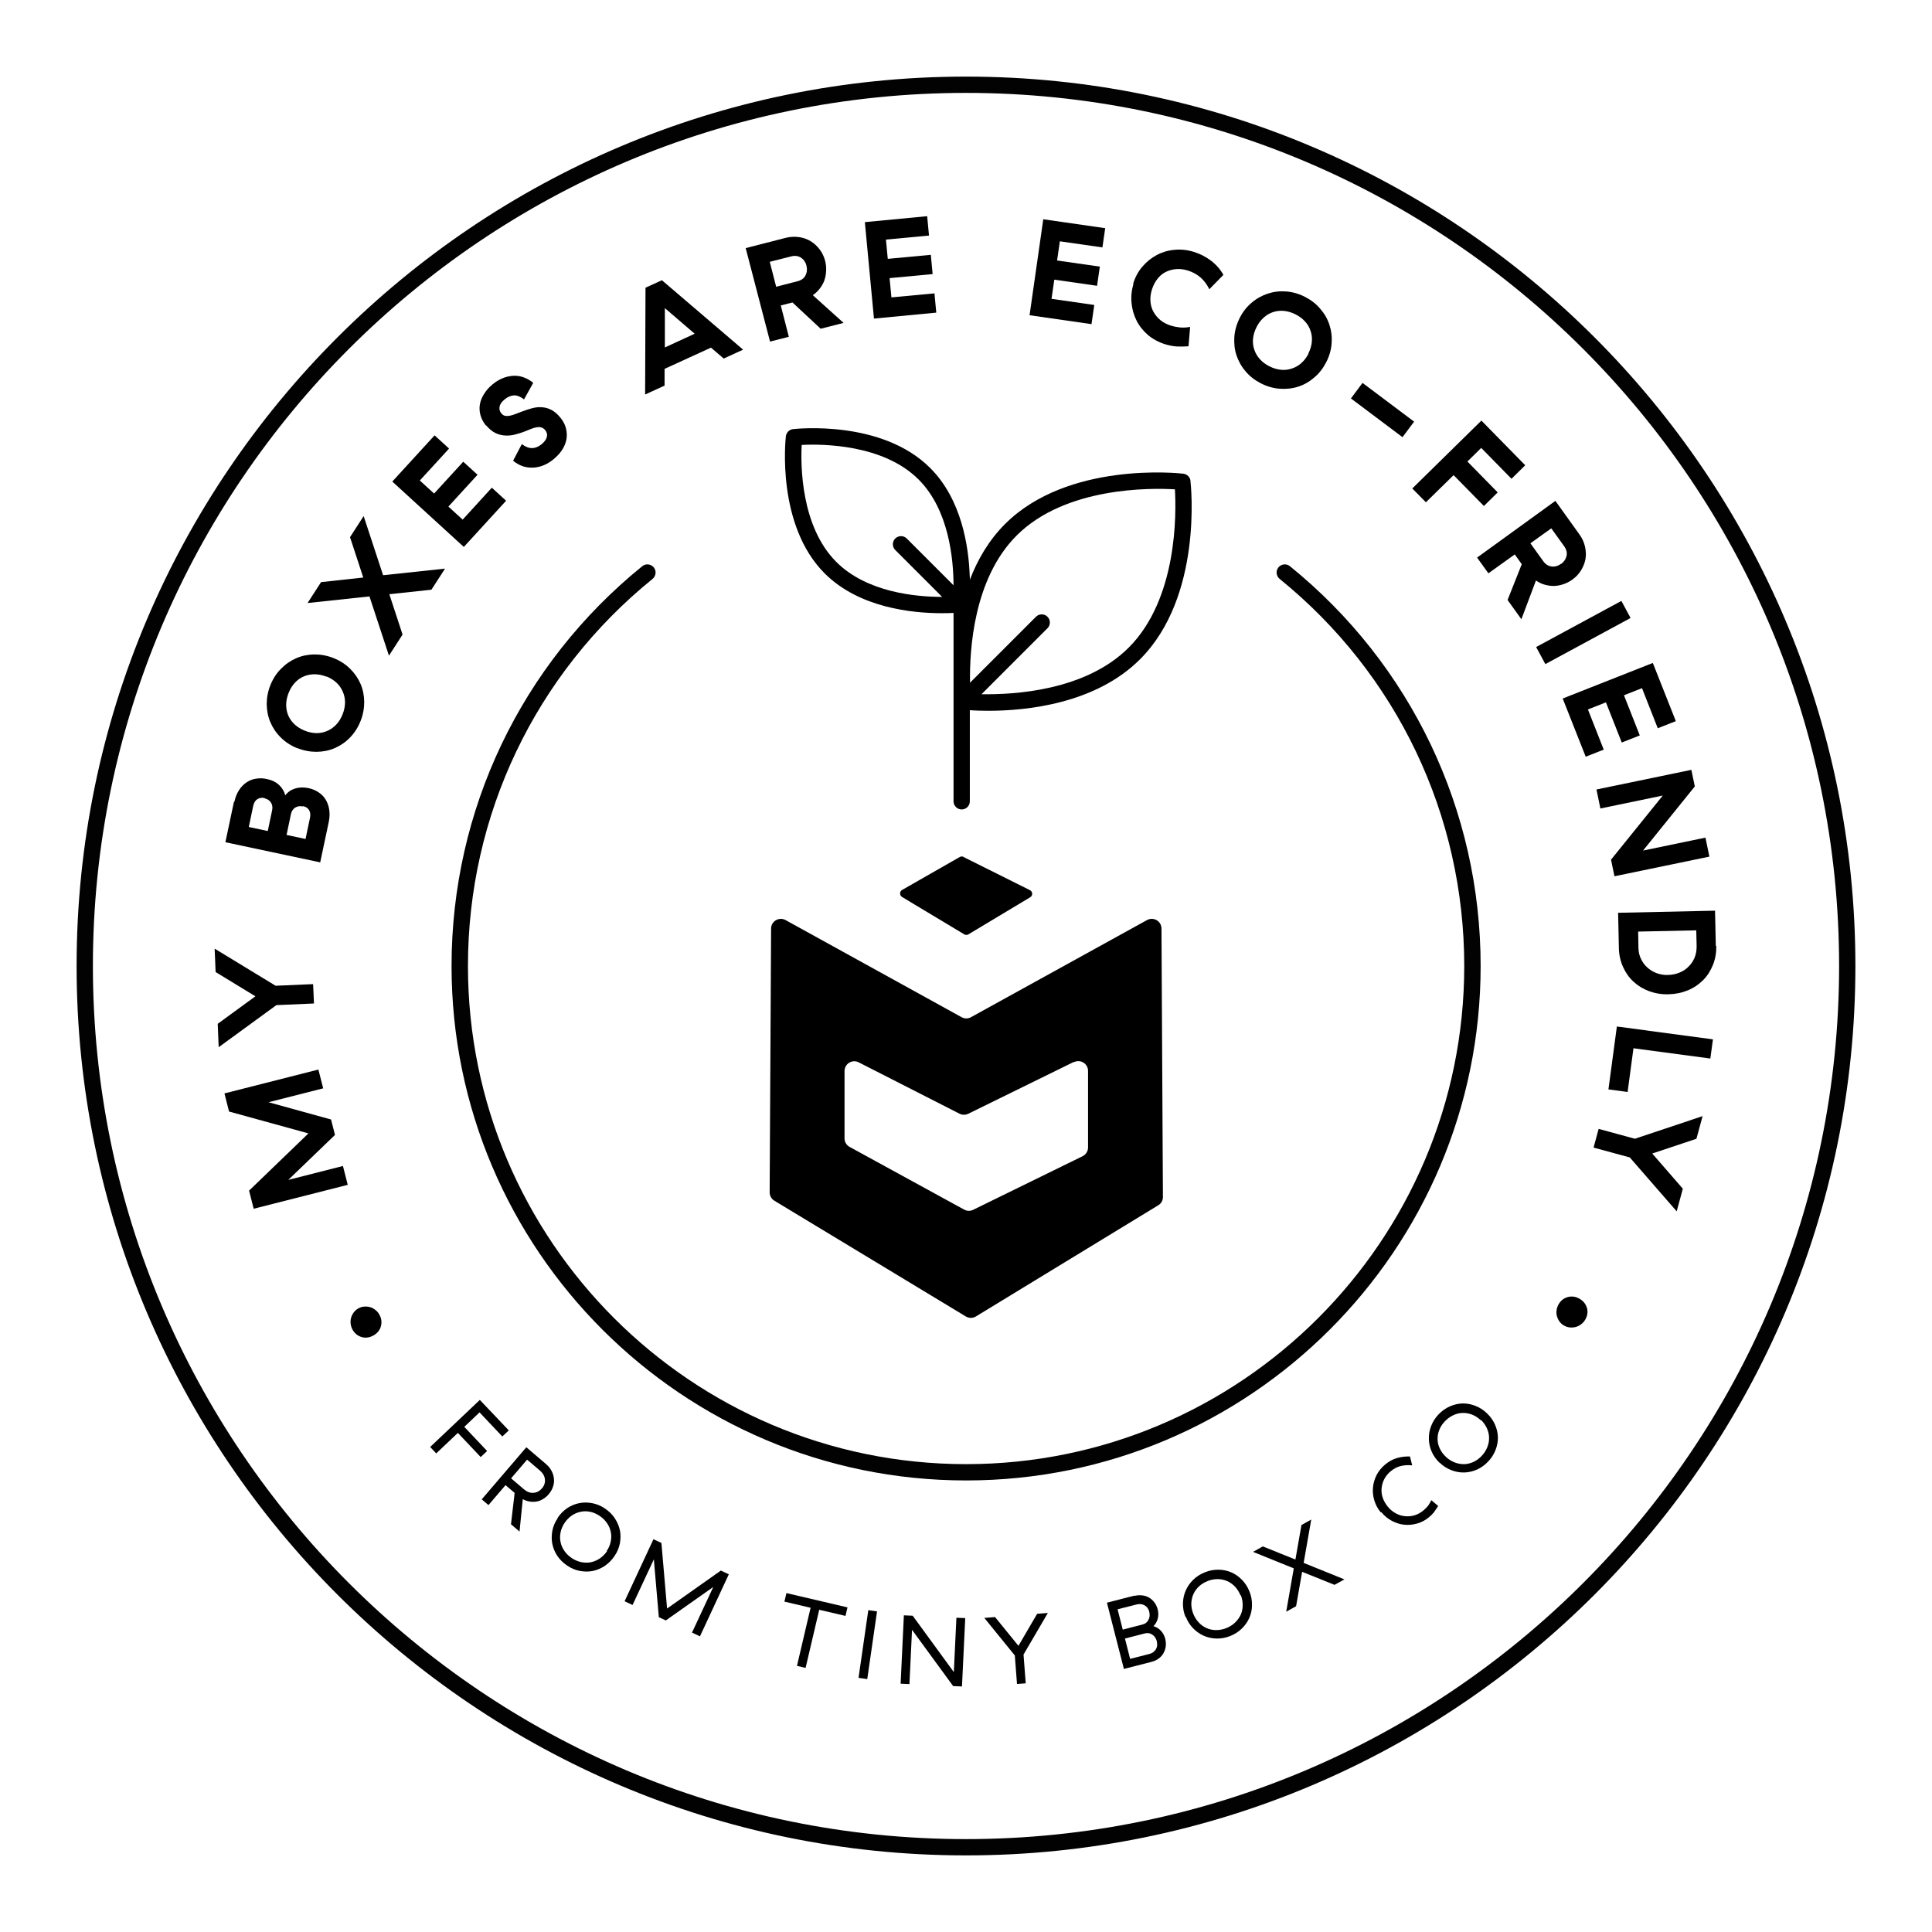 <svg xml:space="preserve" viewBox="0 0 201.52 201.52" y="0px" x="0px" xmlns:xlink="http://www.w3.org/1999/xlink" xmlns="http://www.w3.org/2000/svg" id="Layer_2_00000136409004667286144060000010423175966715786402_" version="1.1">
<g id="Layer_1-2">
	<g>
		<rect height="201.52" width="201.52" fill="none"></rect>
		<g>
			<path d="M100.76,193.53c-51.15,0-92.77-41.62-92.77-92.77S49.61,7.99,100.76,7.99s92.77,41.62,92.77,92.77
				S151.91,193.53,100.76,193.53z M100.76,9.69c-50.22,0-91.07,40.85-91.07,91.07s40.85,91.07,91.07,91.07s91.07-40.85,91.07-91.07
				S150.98,9.69,100.76,9.69z" fill="#020202"></path>
			<g>
				<path d="M37.78,139.48c-0.42-0.11-0.74-0.35-0.98-0.74c-0.12-0.2-0.19-0.41-0.22-0.63s-0.02-0.43,0.03-0.62
					c0.05-0.2,0.14-0.39,0.26-0.56s0.28-0.32,0.48-0.44c0.19-0.11,0.38-0.18,0.59-0.2s0.41-0.01,0.61,0.04s0.39,0.14,0.56,0.27
					c0.18,0.13,0.33,0.29,0.44,0.49c0.24,0.4,0.29,0.8,0.19,1.22c-0.11,0.42-0.36,0.73-0.74,0.96
					C38.6,139.51,38.19,139.58,37.78,139.48L37.78,139.48z"></path>
				<path d="M36.26,123.59l-9.8,2.49l-0.48-1.89l6.19-5.97l-8.28-2.28l-0.48-1.89l9.8-2.49l0.5,1.96l-5.7,1.45l6.52,1.8l0.41,1.61
					l-4.87,4.69l5.7-1.45l0.5,1.96L36.26,123.59z"></path>
				<path d="M28.83,104.84l-6.02,4.39l-0.1-2.44l3.93-2.87l-4.15-2.53l-0.1-2.44l6.36,3.87l3.91-0.17l0.09,2.02l-3.91,0.17
					L28.83,104.84z"></path>
				<path d="M24.45,83.62c0.1-0.47,0.26-0.86,0.48-1.2s0.48-0.61,0.78-0.81c0.29-0.2,0.63-0.34,1-0.39
					c0.37-0.06,0.75-0.05,1.14,0.04c0.52,0.11,0.94,0.32,1.26,0.62s0.54,0.66,0.64,1.08c0.26-0.34,0.61-0.58,1.02-0.71
					s0.87-0.15,1.38-0.05c0.4,0.08,0.75,0.23,1.06,0.43s0.57,0.46,0.75,0.76c0.19,0.31,0.32,0.66,0.38,1.06
					c0.06,0.4,0.05,0.82-0.05,1.29l-0.89,4.21l-9.89-2.1l0.89-4.21L24.45,83.62L24.45,83.62z M27.59,83.24
					c-0.28-0.06-0.53-0.02-0.75,0.12s-0.36,0.38-0.43,0.71l-0.46,2.19l1.98,0.42l0.46-2.19c0.06-0.3,0.01-0.56-0.13-0.78
					s-0.36-0.37-0.66-0.44v-0.03H27.59z M31.6,84.12c-0.31-0.07-0.59-0.02-0.81,0.12s-0.37,0.36-0.44,0.66l-0.46,2.19l1.98,0.42
					l0.46-2.19c0.07-0.33,0.04-0.6-0.09-0.82s-0.35-0.36-0.65-0.42L31.6,84.12L31.6,84.12z"></path>
				<path d="M31.02,78.05c-0.67-0.27-1.24-0.64-1.72-1.11s-0.84-1.01-1.09-1.59c-0.25-0.58-0.38-1.21-0.39-1.89
					c0-0.67,0.12-1.34,0.39-2.01c0.27-0.67,0.64-1.24,1.12-1.71c0.47-0.48,1-0.84,1.58-1.09s1.21-0.38,1.89-0.39
					c0.67,0,1.34,0.12,2.01,0.39s1.24,0.64,1.71,1.11c0.48,0.47,0.84,1,1.09,1.58s0.37,1.21,0.38,1.88c0,0.67-0.12,1.34-0.39,2.01
					c-0.27,0.67-0.64,1.24-1.11,1.72s-1.01,0.84-1.59,1.09s-1.21,0.37-1.88,0.38c-0.67,0-1.34-0.12-2.01-0.39l0.02,0.04L31.02,78.05
					z M34.07,70.59c-0.41-0.17-0.82-0.25-1.22-0.26c-0.4,0-0.77,0.06-1.13,0.21c-0.36,0.15-0.68,0.37-0.95,0.66
					s-0.49,0.64-0.66,1.06s-0.25,0.82-0.26,1.22c0,0.4,0.06,0.77,0.21,1.13s0.37,0.66,0.66,0.94c0.29,0.27,0.64,0.49,1.06,0.66
					c0.41,0.17,0.82,0.25,1.22,0.26c0.4,0,0.78-0.07,1.13-0.23c0.36-0.15,0.66-0.37,0.94-0.66s0.49-0.64,0.66-1.06
					s0.25-0.82,0.26-1.22c0-0.4-0.07-0.78-0.23-1.14c-0.15-0.36-0.37-0.68-0.66-0.95s-0.64-0.49-1.06-0.66l0.02,0.04H34.07z"></path>
				<path d="M38.54,62.21l-6.46,0.69l1.41-2.18l4.4-0.48l-1.38-4.21l1.42-2.2L39.96,60l6.46-0.69L45,61.51l-4.39,0.47l1.38,4.21
					l-1.42,2.2l-2.03-6.17L38.54,62.21z"></path>
				<path d="M46.83,46.8l-3.04,3.32l1.49,1.36l3.04-3.32l1.49,1.36l-3.04,3.32l1.49,1.36l3.04-3.33l1.49,1.36l-4.41,4.82l-7.46-6.82
					l4.41-4.82l1.49,1.36L46.83,46.8z"></path>
				<path d="M50.69,44.39c-0.29-0.36-0.48-0.73-0.58-1.11c-0.1-0.38-0.12-0.76-0.05-1.13c0.07-0.37,0.22-0.74,0.45-1.09
					c0.23-0.36,0.52-0.69,0.88-0.98c0.66-0.54,1.37-0.83,2.11-0.88s1.45,0.2,2.12,0.73l-0.96,1.73c-0.37-0.29-0.73-0.43-1.05-0.42
					c-0.32,0.02-0.64,0.15-0.95,0.4c-0.32,0.26-0.51,0.52-0.55,0.78c-0.05,0.26,0.01,0.49,0.17,0.68c0.12,0.15,0.24,0.23,0.38,0.27
					c0.14,0.03,0.3,0.03,0.48,0s0.39-0.09,0.61-0.18s0.47-0.18,0.74-0.28c0.34-0.13,0.68-0.24,1.02-0.33s0.68-0.13,1.02-0.1
					c0.34,0.02,0.67,0.11,0.99,0.28c0.32,0.17,0.63,0.43,0.93,0.8s0.5,0.75,0.59,1.14s0.11,0.77,0.04,1.14s-0.22,0.74-0.45,1.09
					c-0.23,0.36-0.53,0.67-0.89,0.97c-0.3,0.25-0.62,0.45-0.96,0.6c-0.34,0.15-0.7,0.24-1.06,0.27s-0.73,0-1.1-0.11
					s-0.74-0.31-1.1-0.6l0.91-1.74c0.71,0.56,1.4,0.55,2.06,0.02c0.3-0.25,0.48-0.5,0.55-0.76s0-0.49-0.16-0.7
					c-0.12-0.15-0.25-0.24-0.4-0.29s-0.32-0.05-0.5-0.02s-0.38,0.08-0.59,0.17c-0.21,0.08-0.44,0.17-0.67,0.27
					c-0.31,0.12-0.64,0.22-0.98,0.31s-0.68,0.13-1.03,0.11s-0.7-0.1-1.03-0.26c-0.33-0.16-0.65-0.42-0.96-0.79L50.7,44.4
					L50.69,44.39z"></path>
				<path d="M69.32,38.47v1.75l-2.03,0.93l0.04-11.14l1.71-0.78l8.47,7.24l-2.02,0.93l-1.33-1.14l-4.83,2.21H69.32z M72.46,34.81
					l-3.11-2.67v4.1C69.35,36.24,72.46,34.81,72.46,34.81z"></path>
				<path d="M77.78,25.88l4.17-1.07c0.46-0.12,0.92-0.14,1.37-0.08c0.45,0.06,0.86,0.2,1.22,0.42c0.37,0.22,0.68,0.51,0.95,0.86
					s0.46,0.75,0.58,1.21c0.09,0.35,0.12,0.7,0.1,1.05c-0.02,0.35-0.08,0.68-0.19,0.99s-0.28,0.59-0.48,0.85
					c-0.2,0.26-0.44,0.49-0.72,0.68l3.21,2.89l-2.39,0.61l-2.94-2.74l-1.22,0.31l0.84,3.27l-1.96,0.5L77.78,25.88L77.78,25.88z
					 M84.12,27.7c-0.09-0.35-0.28-0.63-0.57-0.82s-0.64-0.24-1.05-0.13l-2.21,0.56l0.67,2.6l2.21-0.57c0.41-0.1,0.7-0.31,0.85-0.62
					c0.16-0.31,0.19-0.65,0.1-0.99C84.12,27.73,84.12,27.7,84.12,27.7z"></path>
				<path d="M96.9,24.57l-4.49,0.42L92.6,27l4.49-0.42l0.19,2.01l-4.49,0.42l0.19,2.01l4.49-0.42l0.19,2.01l-6.5,0.62l-0.95-10.06
					l6.5-0.62l0.19,2.01L96.9,24.57z"></path>
				<path d="M115.01,25.81l-4.46-0.64l-0.29,2l4.46,0.64l-0.29,2l-4.46-0.64l-0.29,2l4.46,0.64l-0.29,2l-6.46-0.93l1.43-10.01
					l6.46,0.93l-0.29,2L115.01,25.81z"></path>
				<path d="M118.19,29.61c0.21-0.69,0.53-1.29,0.96-1.79s0.93-0.91,1.49-1.21s1.18-0.49,1.85-0.55c0.67-0.07,1.34,0,2.02,0.21
					c0.65,0.2,1.25,0.5,1.79,0.91s0.98,0.9,1.31,1.49l-1.47,1.5c-0.24-0.5-0.55-0.91-0.92-1.23c-0.37-0.32-0.81-0.56-1.31-0.72
					c-0.41-0.13-0.82-0.18-1.22-0.15s-0.76,0.13-1.1,0.3s-0.62,0.41-0.87,0.73s-0.43,0.68-0.57,1.11c-0.13,0.43-0.18,0.84-0.15,1.24
					s0.14,0.77,0.33,1.1c0.19,0.33,0.43,0.62,0.73,0.86s0.67,0.43,1.08,0.56c0.26,0.08,0.56,0.14,0.9,0.18
					c0.33,0.04,0.7,0.02,1.1-0.05l-0.17,2.02c-0.43,0.03-0.84,0.04-1.23,0.02c-0.38-0.03-0.78-0.1-1.2-0.23
					c-0.68-0.21-1.27-0.53-1.78-0.95c-0.5-0.43-0.91-0.93-1.2-1.5s-0.47-1.19-0.53-1.85c-0.07-0.67,0-1.34,0.21-2.03l-0.05,0.06
					V29.61z"></path>
				<path d="M129.29,33.19c0.33-0.64,0.74-1.18,1.26-1.61c0.51-0.44,1.08-0.75,1.68-0.95c0.6-0.2,1.24-0.28,1.91-0.23
					c0.67,0.05,1.32,0.23,1.97,0.56c0.64,0.33,1.18,0.74,1.61,1.26c0.44,0.51,0.76,1.06,0.95,1.67c0.2,0.6,0.28,1.24,0.23,1.91
					s-0.23,1.32-0.56,1.97c-0.33,0.64-0.74,1.18-1.26,1.61c-0.51,0.44-1.06,0.76-1.67,0.95c-0.6,0.2-1.24,0.26-1.91,0.22
					c-0.67-0.05-1.32-0.23-1.97-0.56c-0.64-0.33-1.18-0.74-1.61-1.26c-0.44-0.51-0.75-1.08-0.95-1.68s-0.26-1.24-0.22-1.91
					c0.05-0.67,0.23-1.32,0.56-1.97h-0.04L129.29,33.19z M136.47,36.87c0.2-0.4,0.32-0.79,0.36-1.19c0.04-0.4,0-0.78-0.12-1.14
					c-0.12-0.37-0.31-0.71-0.58-1c-0.27-0.3-0.6-0.55-1-0.75s-0.79-0.32-1.19-0.36c-0.4-0.04-0.77,0-1.14,0.12s-0.69,0.31-0.99,0.58
					s-0.55,0.6-0.75,1s-0.32,0.79-0.36,1.19c-0.04,0.4,0,0.78,0.13,1.15c0.12,0.37,0.31,0.69,0.58,0.99c0.27,0.3,0.6,0.55,1,0.75
					s0.79,0.32,1.19,0.36c0.4,0.04,0.78,0,1.15-0.13c0.37-0.12,0.71-0.31,1-0.58c0.3-0.27,0.55-0.6,0.75-1L136.47,36.87
					L136.47,36.87z"></path>
				<path d="M146.29,45.6l-5.38-4.04l1.21-1.62l5.38,4.04L146.29,45.6z"></path>
				<path d="M157.66,49.94l-3.16-3.22l-1.44,1.42l3.16,3.22l-1.44,1.42l-3.16-3.22l-2.89,2.83l-1.42-1.44l7.21-7.08l4.57,4.66
					L157.66,49.94L157.66,49.94z"></path>
				<path d="M162.24,52.25l2.51,3.5c0.28,0.39,0.47,0.8,0.57,1.24c0.1,0.44,0.13,0.87,0.06,1.29c-0.07,0.42-0.23,0.82-0.46,1.2
					c-0.23,0.38-0.53,0.7-0.92,0.98c-0.29,0.21-0.61,0.37-0.94,0.48s-0.66,0.17-0.99,0.18c-0.33,0-0.65-0.05-0.97-0.14
					s-0.61-0.24-0.89-0.43l-1.52,4.04l-1.44-2.01l1.48-3.73L158,57.83l-2.75,1.97l-1.18-1.64l8.16-5.91L162.24,52.25z M162.84,58.82
					c0.29-0.21,0.48-0.49,0.56-0.83s-0.01-0.68-0.26-1.03l-1.33-1.85l-2.18,1.56l1.33,1.85c0.24,0.34,0.54,0.53,0.89,0.57
					s0.67-0.06,0.96-0.27l0.02-0.02L162.84,58.82z"></path>
				<path d="M161.19,69.27l-0.96-1.78l8.89-4.81l0.96,1.78L161.19,69.27z"></path>
				<path d="M172.92,75.97l-1.65-4.19l-1.88,0.74l1.65,4.19l-1.88,0.74l-1.65-4.19L165.63,74l1.65,4.19l-1.88,0.74l-2.4-6.07
					l9.4-3.71l2.4,6.07l-1.88,0.74L172.92,75.97z"></path>
				<path d="M168.4,91.4l-0.36-1.73l5.4-6.69l-6.51,1.35l-0.41-1.98l9.9-2.05l0.36,1.73l-5.4,6.69l6.51-1.35l0.41,1.98L168.4,91.4z"></path>
				<path d="M179.02,98.66c0.01,0.71-0.1,1.37-0.35,1.99c-0.25,0.61-0.58,1.14-1.02,1.58s-0.96,0.8-1.58,1.06
					c-0.62,0.26-1.29,0.4-2.03,0.42s-1.42-0.1-2.04-0.33s-1.17-0.57-1.62-0.99c-0.46-0.42-0.82-0.94-1.09-1.54
					c-0.27-0.6-0.42-1.26-0.43-1.97l-0.08-3.67l10.11-0.22l0.08,3.67h0.06L179.02,98.66z M173.97,101.69c0.43,0,0.84-0.09,1.21-0.24
					c0.37-0.15,0.69-0.36,0.95-0.63c0.27-0.27,0.48-0.57,0.63-0.94c0.15-0.36,0.21-0.76,0.21-1.19l-0.04-1.65l-6.06,0.13l0.03,1.65
					c0,0.43,0.09,0.84,0.26,1.19c0.17,0.36,0.39,0.66,0.67,0.91s0.6,0.45,0.98,0.59c0.38,0.14,0.78,0.2,1.22,0.19h-0.06
					L173.97,101.69z"></path>
				<path d="M170.38,109.35l-0.61,4.55l-2-0.27l0.88-6.56l10.02,1.34l-0.27,2l-8.01-1.07L170.38,109.35z"></path>
				<path d="M170.53,118.78l7.06-2.36l-0.64,2.36l-4.61,1.54l3.19,3.67l-0.64,2.36l-4.89-5.62l-3.78-1.03l0.53-1.95L170.53,118.78z"></path>
				<path d="M165.53,136.41c0.11,0.41,0.06,0.82-0.17,1.22c-0.11,0.2-0.26,0.37-0.44,0.5c-0.17,0.13-0.36,0.23-0.56,0.28
					s-0.4,0.07-0.61,0.05s-0.42-0.09-0.62-0.2c-0.19-0.11-0.34-0.25-0.46-0.41c-0.12-0.17-0.21-0.35-0.27-0.55
					c-0.05-0.2-0.07-0.4-0.04-0.62c0.02-0.22,0.1-0.43,0.21-0.63c0.23-0.4,0.55-0.65,0.97-0.76c0.41-0.11,0.81-0.05,1.2,0.17
					c0.4,0.23,0.67,0.55,0.78,0.96L165.53,136.41z"></path>
			</g>
			<g>
				<path d="M52.4,149.84l-2.38-2.52l-1.59,1.51l2.38,2.52l-0.67,0.63l-2.38-2.52l-2.26,2.14l-0.63-0.67l5.18-4.91l3.02,3.18
					l-0.67,0.63L52.4,149.84z"></path>
				<path d="M54.89,150.95l2.05,1.75c0.26,0.22,0.45,0.46,0.59,0.72s0.22,0.54,0.25,0.82c0.03,0.28,0,0.56-0.1,0.84
					c-0.09,0.28-0.25,0.54-0.45,0.78c-0.18,0.21-0.38,0.38-0.59,0.5c-0.21,0.13-0.44,0.22-0.67,0.26c-0.24,0.04-0.47,0.04-0.72,0
					s-0.49-0.12-0.72-0.25l-0.34,3.38l-0.89-0.76l0.38-3.27l-0.95-0.81l-1.78,2.08l-0.7-0.6l4.65-5.43L54.89,150.95z M56.52,155.26
					c0.25-0.29,0.35-0.6,0.32-0.94s-0.2-0.65-0.51-0.92l-1.35-1.15l-1.67,1.95l1.35,1.15c0.32,0.27,0.65,0.39,0.99,0.36
					c0.35-0.03,0.64-0.18,0.88-0.47v0.02H56.52z"></path>
				<path d="M58.15,158.34c0.28-0.42,0.62-0.76,1.01-1.03c0.4-0.26,0.82-0.44,1.25-0.52c0.44-0.09,0.89-0.09,1.36,0
					s0.91,0.27,1.33,0.56c0.42,0.28,0.77,0.62,1.03,1.02c0.26,0.4,0.44,0.81,0.53,1.25s0.08,0.89,0,1.35
					c-0.09,0.47-0.27,0.91-0.56,1.33c-0.28,0.42-0.62,0.76-1.01,1.03c-0.4,0.26-0.81,0.44-1.25,0.53s-0.89,0.08-1.35,0
					c-0.47-0.09-0.91-0.27-1.33-0.56c-0.42-0.28-0.76-0.62-1.03-1.01c-0.26-0.4-0.43-0.82-0.52-1.25c-0.09-0.44-0.08-0.89,0-1.35
					s0.27-0.91,0.56-1.33h-0.03L58.15,158.34z M63.27,161.8c0.21-0.31,0.36-0.64,0.43-0.99c0.07-0.34,0.08-0.68,0.01-1.01
					c-0.07-0.33-0.19-0.63-0.39-0.92s-0.45-0.55-0.77-0.76s-0.64-0.36-0.99-0.43c-0.35-0.07-0.68-0.07-1,0s-0.63,0.19-0.92,0.39
					c-0.29,0.2-0.54,0.46-0.75,0.77s-0.35,0.65-0.42,0.99c-0.07,0.34-0.07,0.68,0,1c0.06,0.33,0.2,0.64,0.4,0.93
					s0.46,0.54,0.77,0.75s0.65,0.35,0.99,0.42c0.34,0.07,0.68,0.08,1.01,0.01c0.32-0.07,0.64-0.2,0.93-0.4s0.55-0.46,0.76-0.77
					h-0.06V161.8z"></path>
				<path d="M65.15,167.02l3.01-6.47l0.83,0.39l0.59,6.84l5.61-3.96l0.83,0.39l-3.01,6.47l-0.83-0.39l2.22-4.76l-4.95,3.49
					l-0.73-0.34l-0.52-6.03l-2.22,4.76L65.15,167.02z"></path>
				<path d="M84.02,173.97l-0.89-0.21l1.42-6.06l-2.73-0.64l0.21-0.89l6.37,1.49l-0.21,0.89l-2.74-0.64l-1.42,6.06H84.02z"></path>
				<path d="M90.46,175.14l-0.91-0.13l1.02-7.06l0.91,0.13L90.46,175.14z"></path>
				<path d="M100.34,175.91l-0.92-0.04L95.13,170l-0.27,5.66l-0.92-0.04l0.34-7.13l0.92,0.04l4.29,5.88l0.27-5.67l0.92,0.04
					L100.34,175.91L100.34,175.91z"></path>
				<path d="M105.84,172.66l-3.17-3.9l1.12-0.09l2.44,3l1.95-3.34l1.12-0.09l-2.54,4.34l0.23,3l-0.91,0.07l-0.23-3L105.84,172.66z"></path>
				<path d="M118.35,166.46c0.27-0.07,0.53-0.08,0.79-0.05s0.5,0.1,0.71,0.23c0.21,0.12,0.4,0.29,0.56,0.5
					c0.16,0.21,0.28,0.47,0.35,0.75c0.08,0.33,0.08,0.64,0,0.95c-0.08,0.3-0.23,0.57-0.45,0.78c0.29,0.08,0.56,0.24,0.77,0.47
					c0.22,0.23,0.37,0.5,0.46,0.84c0.07,0.29,0.09,0.57,0.05,0.83c-0.04,0.26-0.13,0.5-0.25,0.71c-0.13,0.21-0.29,0.39-0.5,0.54
					s-0.45,0.26-0.72,0.33l-2.89,0.74l-1.77-6.91l2.89-0.74v0.05V166.46z M119.88,168.13c-0.08-0.32-0.25-0.55-0.49-0.68
					c-0.25-0.14-0.52-0.17-0.81-0.1l-2.01,0.51l0.54,2.12l2.05-0.53c0.29-0.07,0.5-0.23,0.63-0.49c0.14-0.26,0.16-0.54,0.08-0.85
					l0,0L119.88,168.13z M120.67,171.21c-0.08-0.32-0.24-0.55-0.48-0.71c-0.24-0.16-0.5-0.2-0.79-0.12l-2.06,0.53l0.54,2.12
					l2.01-0.51c0.3-0.08,0.52-0.24,0.67-0.48c0.15-0.24,0.18-0.52,0.1-0.84l0,0L120.67,171.21z"></path>
				<path d="M123.65,168.65c-0.19-0.47-0.27-0.94-0.26-1.42c0.01-0.48,0.11-0.92,0.29-1.33s0.44-0.79,0.78-1.12s0.74-0.59,1.22-0.78
					c0.47-0.19,0.95-0.28,1.43-0.27s0.92,0.1,1.33,0.28s0.78,0.44,1.11,0.78s0.59,0.74,0.78,1.22c0.19,0.47,0.27,0.94,0.26,1.42
					c0,0.48-0.1,0.92-0.28,1.33s-0.44,0.78-0.78,1.11s-0.74,0.59-1.22,0.78c-0.47,0.19-0.94,0.27-1.42,0.26
					c-0.48-0.01-0.92-0.11-1.33-0.29s-0.78-0.44-1.11-0.78s-0.59-0.74-0.77-1.22v0.03H123.65z M129.4,166.43
					c-0.14-0.35-0.33-0.66-0.57-0.92s-0.52-0.45-0.82-0.59c-0.3-0.13-0.63-0.2-0.98-0.21c-0.35,0-0.71,0.06-1.06,0.2
					s-0.66,0.33-0.92,0.57c-0.25,0.24-0.44,0.51-0.58,0.82c-0.13,0.3-0.2,0.63-0.21,0.98c0,0.35,0.07,0.71,0.21,1.06
					c0.14,0.35,0.34,0.66,0.58,0.91c0.24,0.26,0.51,0.44,0.82,0.58c0.3,0.13,0.64,0.2,0.99,0.2s0.71-0.07,1.06-0.21
					s0.66-0.34,0.91-0.58s0.45-0.52,0.59-0.82c0.13-0.3,0.2-0.64,0.2-0.99s-0.06-0.71-0.2-1.06l-0.02,0.05L129.4,166.43z"></path>
				<path d="M134.95,163.59l-4.25-1.72l1.02-0.57l3.4,1.37l0.63-3.6l1.02-0.57l-0.79,4.52l4.25,1.72l-1.03,0.57l-3.38-1.36
					l-0.63,3.59l-1.03,0.57L134.95,163.59L134.95,163.59z"></path>
				<path d="M144.04,157.77c-0.33-0.39-0.55-0.81-0.69-1.27c-0.14-0.45-0.18-0.91-0.14-1.35s0.17-0.88,0.38-1.3
					c0.21-0.41,0.52-0.78,0.9-1.1c0.39-0.32,0.8-0.55,1.24-0.67s0.89-0.18,1.34-0.16l0.23,0.93c-0.37-0.05-0.75-0.03-1.13,0.05
					s-0.76,0.27-1.11,0.56c-0.28,0.23-0.5,0.5-0.66,0.8s-0.25,0.62-0.29,0.95c-0.03,0.33,0,0.66,0.11,0.99
					c0.11,0.34,0.29,0.65,0.54,0.96c0.25,0.31,0.54,0.54,0.85,0.7c0.31,0.17,0.63,0.26,0.96,0.29s0.66,0,0.99-0.1
					s0.63-0.27,0.92-0.51c0.17-0.14,0.32-0.29,0.45-0.45s0.25-0.37,0.37-0.61l0.71,0.6c-0.16,0.26-0.31,0.48-0.45,0.67
					c-0.15,0.19-0.32,0.35-0.5,0.5c-0.37,0.31-0.78,0.53-1.23,0.66s-0.89,0.17-1.34,0.13s-0.87-0.18-1.3-0.4
					c-0.42-0.22-0.79-0.52-1.11-0.92l-0.03,0.03L144.04,157.77z"></path>
				<path d="M150.18,152.6c-0.37-0.35-0.65-0.74-0.84-1.17s-0.29-0.88-0.3-1.33c-0.01-0.45,0.06-0.9,0.23-1.34s0.42-0.85,0.77-1.22
					s0.75-0.65,1.18-0.84s0.87-0.3,1.32-0.31c0.45-0.01,0.89,0.07,1.33,0.24s0.85,0.42,1.22,0.78c0.37,0.35,0.65,0.74,0.84,1.17
					s0.3,0.87,0.31,1.32c0.01,0.45-0.07,0.89-0.24,1.33s-0.42,0.85-0.78,1.22c-0.35,0.37-0.74,0.65-1.17,0.84s-0.88,0.29-1.33,0.3
					c-0.45,0.01-0.89-0.07-1.33-0.24s-0.85-0.42-1.22-0.78v0.03L150.18,152.6z M154.46,148.15c-0.27-0.26-0.57-0.46-0.9-0.59
					c-0.33-0.13-0.66-0.19-0.99-0.18c-0.33,0-0.65,0.08-0.97,0.23s-0.62,0.36-0.88,0.63c-0.26,0.27-0.46,0.57-0.59,0.9
					c-0.13,0.33-0.19,0.65-0.18,0.98c0,0.33,0.08,0.65,0.23,0.97s0.36,0.61,0.64,0.87c0.27,0.26,0.58,0.45,0.91,0.58
					s0.65,0.18,0.98,0.18s0.66-0.09,0.98-0.23c0.32-0.15,0.61-0.36,0.87-0.64s0.45-0.58,0.58-0.91s0.19-0.66,0.18-0.99
					c0-0.33-0.09-0.66-0.23-0.98c-0.15-0.32-0.36-0.62-0.63-0.88L154.46,148.15L154.46,148.15z"></path>
			</g>
			<path d="M100.76,154.42c-29.59,0-53.66-24.07-53.66-53.66c0-16.25,7.25-31.46,19.89-41.7
				c0.36-0.3,0.9-0.24,1.2,0.12c0.3,0.36,0.24,0.9-0.12,1.2c-12.24,9.92-19.26,24.64-19.26,40.38c0,28.65,23.31,51.96,51.96,51.96
				s51.96-23.31,51.96-51.96c0-15.74-7.02-30.46-19.26-40.38c-0.36-0.3-0.42-0.83-0.12-1.2c0.3-0.36,0.83-0.42,1.2-0.12
				c12.64,10.25,19.89,25.45,19.89,41.7c0,29.59-24.07,53.66-53.66,53.66H100.76z" fill="#020202"></path>
			<path d="M124.18,50.16c-0.04-0.39-0.36-0.7-0.75-0.75c-0.49-0.06-12.05-1.29-18.6,5.25c-1.7,1.7-2.87,3.73-3.67,5.82v-0.31
				c0,0-0.01-0.05-0.01-0.07c-0.11-3.13-0.85-8.02-4.13-11.29c-5.04-5.04-13.92-4.09-14.3-4.05c-0.39,0.04-0.7,0.36-0.75,0.75
				c-0.04,0.38-0.99,9.26,4.05,14.3c3.61,3.61,9.18,4.15,12.2,4.15c0.49,0,0.9-0.01,1.24-0.03v5.93c0,0.49,0,0.94,0,1.34v12.38
				c0,0.47,0.38,0.85,0.85,0.85s0.85-0.38,0.85-0.85v-9.5c0.47,0.03,1.12,0.06,1.91,0.06c3.93,0,11.18-0.7,15.85-5.38
				c6.54-6.54,5.31-18.11,5.25-18.6L124.18,50.16z M87.23,58.61c-3.7-3.7-3.72-10.09-3.61-12.2c2.11-0.11,8.51-0.09,12.2,3.61
				c3.16,3.16,3.63,8.29,3.64,11.03l-4.88-4.88c-0.33-0.33-0.87-0.33-1.2,0c-0.33,0.33-0.33,0.87,0,1.2l4.89,4.89
				c-2.74,0-7.86-0.47-11.03-3.64L87.23,58.61z M117.73,67.55c-4.49,4.49-11.91,4.92-15.35,4.86l6.88-6.88
				c0.33-0.33,0.33-0.87,0-1.2c-0.33-0.33-0.87-0.33-1.2,0l-6.88,6.88c-0.06-3.44,0.37-10.86,4.86-15.35
				c5.09-5.09,13.97-4.97,16.51-4.82C122.7,53.58,122.82,62.46,117.73,67.55z"></path>
			<g>
				<path d="M100.75,137.32l-19.98-12.08c-0.31-0.19-0.49-0.52-0.49-0.88l0.15-27.5
					c0-0.77,0.83-1.26,1.51-0.89l18.36,10.13c0.31,0.17,0.68,0.17,0.98,0l18.36-10.13c0.68-0.37,1.51,0.11,1.51,0.89l0.15,27.99
					c0,0.36-0.18,0.69-0.49,0.87l-19.01,11.59C101.48,137.51,101.07,137.51,100.75,137.32L100.75,137.32z M112.02,110.76L101,116.17
					c-0.29,0.14-0.62,0.14-0.91,0l-10.52-5.36c-0.68-0.35-1.48,0.15-1.48,0.91v7.02c0,0.37,0.2,0.71,0.53,0.89l11.95,6.54
					c0.29,0.16,0.64,0.17,0.94,0.02l11.41-5.59c0.35-0.17,0.57-0.53,0.57-0.91v-7.99c0-0.75-0.79-1.25-1.47-0.91L112.02,110.76z" clip-rule="evenodd" fill-rule="evenodd"></path>
				<path d="M100.5,89.39l6.93,3.46c0.3,0.15,0.31,0.57,0.03,0.74l-6.45,3.87
					c-0.13,0.08-0.3,0.08-0.43,0l-6.49-3.9c-0.28-0.17-0.27-0.57,0-0.73l6.02-3.44c0.12-0.07,0.27-0.07,0.4-0.01L100.5,89.39z" clip-rule="evenodd" fill-rule="evenodd"></path>
			</g>
		</g>
	</g>
</g>
</svg>
